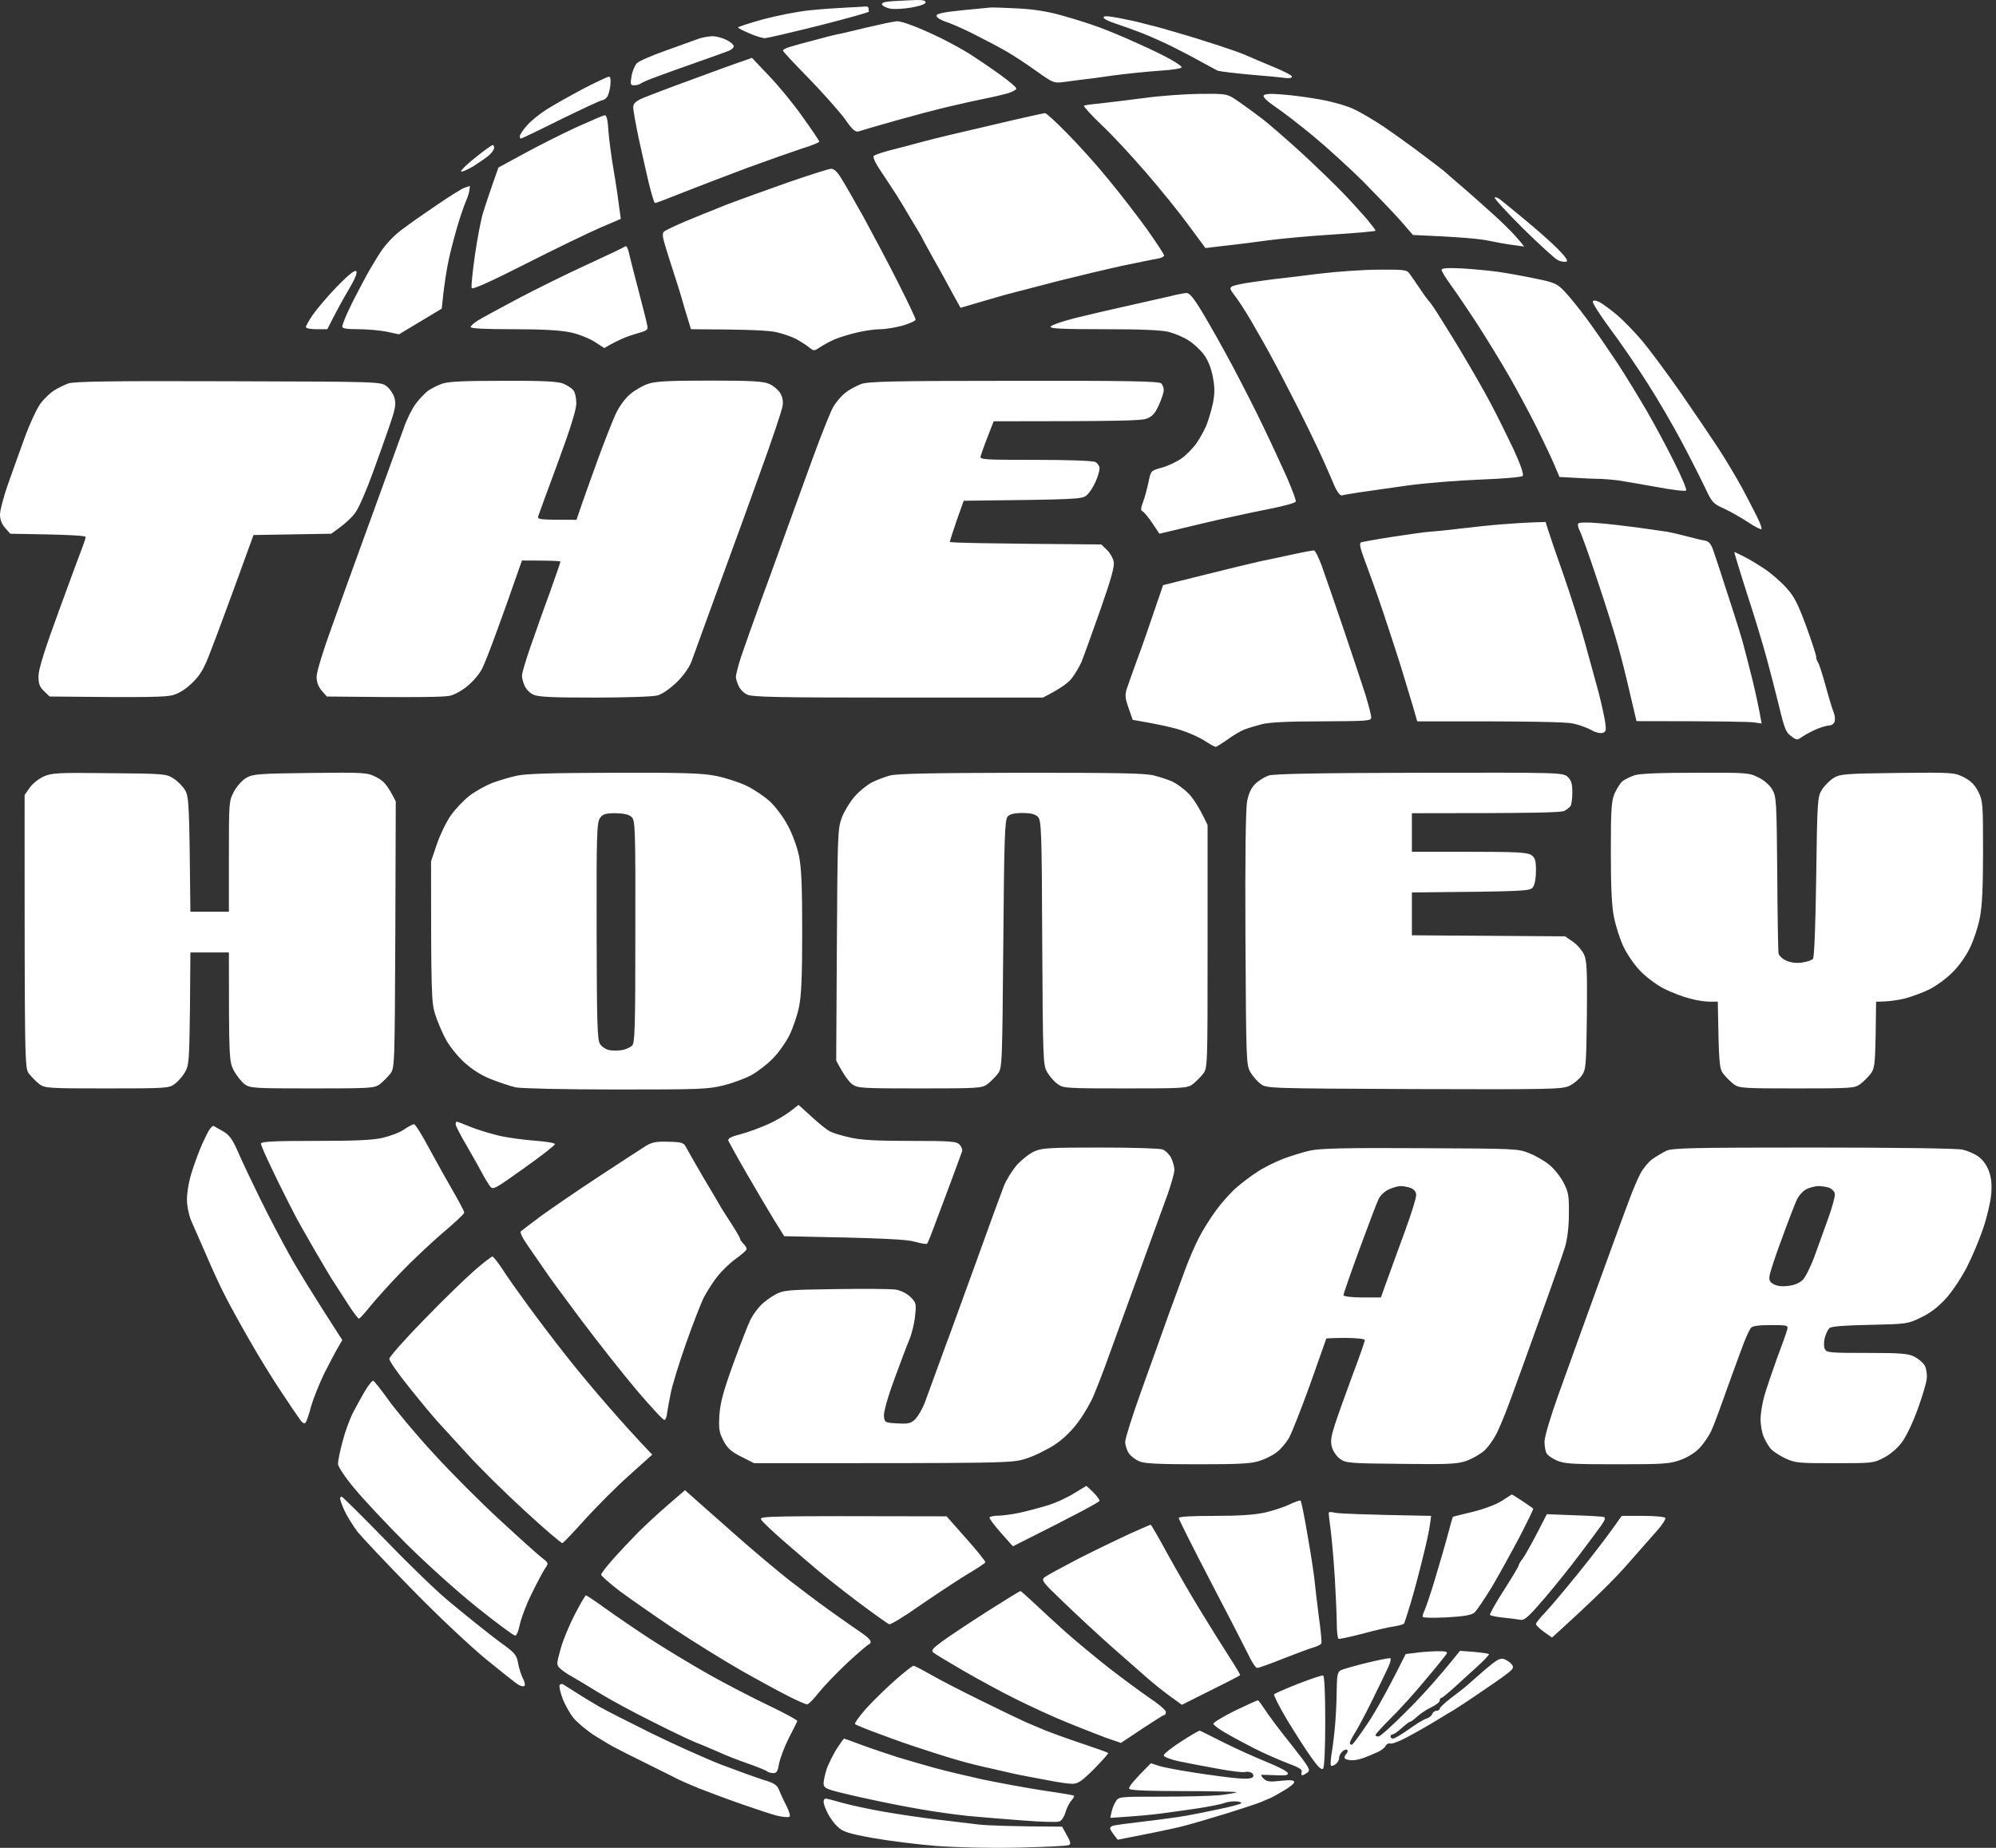 <svg width="108" height="100" viewBox="0 0 108 100" fill="none" xmlns="http://www.w3.org/2000/svg">
<rect x="0" y="0" width="108" height="100" fill="#333333" stroke="none"/>
<path fill-rule="evenodd" clip-rule="evenodd" d="M49.552 0.002C49.911 -0.009 50.085 0.025 50.085 0.13C50.085 0.211 49.784 0.327 49.321 0.408C48.904 0.477 48.383 0.512 48.163 0.466C47.943 0.419 47.746 0.315 47.723 0.246C47.7 0.141 47.885 0.083 48.348 0.06C48.719 0.037 49.263 0.014 49.552 0.002ZM46.844 0.35C46.925 0.338 46.994 0.385 46.994 0.443C46.994 0.512 47.006 0.593 47.017 0.628C47.04 0.663 45.825 0.999 44.332 1.381C42.839 1.752 41.508 2.065 41.38 2.065C41.253 2.065 40.871 1.949 40.535 1.799C40.2 1.659 39.933 1.52 39.933 1.486C39.933 1.451 40.547 1.254 41.288 1.045C42.04 0.848 43.174 0.616 43.811 0.558C44.448 0.489 45.362 0.431 45.837 0.408C46.311 0.385 46.774 0.361 46.844 0.35ZM55.027 0.454C55.884 0.493 56.678 0.616 57.412 0.825C58.014 0.987 58.928 1.277 59.437 1.462C59.947 1.648 60.896 2.042 61.544 2.343C62.204 2.633 62.991 3.016 63.315 3.201C63.627 3.375 63.905 3.56 63.94 3.63C63.963 3.699 63.5 3.78 62.748 3.827C62.076 3.873 60.942 3.989 60.247 4.082C59.553 4.186 58.766 4.29 58.511 4.314C58.257 4.348 57.817 4.406 57.527 4.441C57.03 4.511 56.96 4.476 56.081 3.85C55.571 3.479 54.842 3.004 54.46 2.784C54.078 2.563 53.268 2.135 52.666 1.833C52.064 1.532 51.37 1.231 51.126 1.161C50.895 1.08 50.687 0.953 50.675 0.86C50.663 0.744 50.999 0.663 52.041 0.558C52.793 0.489 53.488 0.419 53.58 0.408C53.661 0.396 54.321 0.419 55.027 0.454ZM60.49 0.964C60.93 1.045 61.521 1.173 61.81 1.254C62.099 1.335 62.412 1.405 62.505 1.428C62.597 1.451 63.141 1.602 63.72 1.775C64.299 1.938 65.259 2.239 65.861 2.436C66.463 2.633 67.169 2.876 67.424 2.992C67.678 3.108 68.338 3.386 68.894 3.618C69.461 3.85 69.912 4.082 69.912 4.151C69.912 4.221 69.739 4.244 69.531 4.221C69.334 4.186 68.454 4.105 67.597 4.035C66.741 3.954 65.954 3.862 65.861 3.815C65.769 3.769 65.398 3.56 65.051 3.375C64.704 3.178 63.998 2.807 63.488 2.552C62.979 2.297 62.227 1.961 61.81 1.799C61.393 1.636 60.757 1.405 60.398 1.289C60.028 1.173 59.727 1.022 59.715 0.953C59.703 0.848 59.912 0.86 60.49 0.964ZM48.522 1.15C48.638 1.138 49.008 1.242 49.332 1.37C49.668 1.486 50.362 1.799 50.872 2.042C51.381 2.297 52.11 2.691 52.492 2.934C52.874 3.178 53.592 3.665 54.09 4.024C54.587 4.383 54.992 4.719 54.992 4.789C54.992 4.858 54.784 4.963 54.553 5.044C54.309 5.113 53.777 5.241 53.36 5.322C52.944 5.403 52.006 5.612 51.277 5.785C50.548 5.959 49.367 6.272 48.672 6.469C47.978 6.666 47.237 6.875 47.052 6.933C46.855 6.991 46.601 7.072 46.473 7.107C46.288 7.165 46.138 7.049 45.721 6.446C45.431 6.052 44.563 5.067 43.788 4.267C43.001 3.468 42.364 2.784 42.364 2.737C42.364 2.679 42.538 2.598 42.735 2.54C42.943 2.471 43.533 2.309 44.042 2.181C44.552 2.042 45.073 1.903 45.2 1.88C45.327 1.857 45.767 1.764 46.184 1.659C46.601 1.555 47.249 1.405 47.631 1.323C48.013 1.231 48.418 1.161 48.522 1.15ZM38.51 1.961C38.718 1.949 39.077 2.042 39.297 2.158C39.528 2.262 39.702 2.424 39.702 2.506C39.702 2.575 39.586 2.691 39.436 2.749C39.297 2.807 38.556 3.073 37.792 3.34C37.028 3.607 36.033 3.966 35.593 4.128C35.141 4.29 34.736 4.464 34.667 4.522C34.609 4.569 34.459 4.615 34.32 4.615C34.111 4.615 34.1 4.569 34.169 4.128C34.215 3.85 34.354 3.537 34.459 3.421C34.574 3.305 35.292 2.992 36.056 2.726C36.82 2.448 37.595 2.169 37.792 2.1C37.977 2.03 38.313 1.972 38.51 1.961ZM40.686 3.131L41.589 4.082C42.086 4.592 42.908 5.588 43.406 6.295C43.915 7.002 44.32 7.605 44.332 7.663C44.332 7.709 43.904 7.883 43.371 8.046C42.85 8.219 41.531 8.683 40.454 9.077C39.366 9.483 37.827 10.074 37.005 10.398C36.195 10.723 35.5 10.989 35.442 10.989C35.396 10.989 35.246 10.479 35.095 9.865C34.945 9.239 34.702 8.127 34.539 7.396C34.389 6.666 34.262 5.948 34.262 5.809C34.262 5.612 34.389 5.484 34.748 5.322C35.026 5.206 36.23 4.742 37.445 4.302C38.66 3.85 39.876 3.41 40.165 3.317L40.686 3.131ZM32.942 4.151C33.035 4.14 33.058 4.314 33.023 4.638C32.989 4.905 32.907 5.194 32.827 5.276C32.757 5.357 32.641 5.426 32.583 5.426C32.526 5.415 31.518 5.89 30.349 6.458C29.192 7.037 28.22 7.501 28.185 7.501C28.15 7.501 28.127 7.443 28.127 7.362C28.139 7.281 28.301 7.026 28.509 6.794C28.717 6.55 29.192 6.168 29.574 5.925C29.956 5.681 30.847 5.183 31.542 4.812C32.236 4.453 32.873 4.151 32.942 4.151ZM64.935 5.079C66.336 5.067 66.394 5.079 66.868 5.391C67.123 5.565 67.725 5.994 68.199 6.353C68.662 6.701 69.693 7.605 70.491 8.335C71.29 9.077 72.285 10.039 72.702 10.479C73.119 10.908 73.674 11.534 73.952 11.847C74.218 12.171 74.438 12.45 74.427 12.485C74.427 12.519 73.373 12.612 72.089 12.693C70.792 12.774 69.195 12.925 68.523 13.018C67.852 13.11 67.123 13.203 66.903 13.226C66.683 13.249 66.209 13.307 65.225 13.423L64.299 12.171C63.801 11.488 62.759 10.201 61.984 9.309C61.22 8.428 60.143 7.257 59.576 6.736C59.02 6.203 58.604 5.739 58.65 5.716C58.708 5.693 59.078 5.635 59.495 5.6C59.912 5.554 60.977 5.426 61.868 5.31C62.759 5.183 64.137 5.09 64.935 5.079ZM69.38 5.113C69.901 5.148 70.838 5.276 71.475 5.391C72.112 5.507 72.922 5.739 73.269 5.913C73.616 6.075 74.323 6.492 74.832 6.829C75.341 7.176 76.302 7.86 76.973 8.37C77.644 8.868 78.212 9.309 78.246 9.355C78.281 9.39 78.663 9.726 79.115 10.108C79.566 10.491 80.376 11.221 80.943 11.731C81.499 12.241 82.066 12.809 82.471 13.342L81.892 13.261C81.568 13.226 80.955 13.11 80.504 13.018C80.052 12.925 78.964 12.821 76.452 12.716L75.769 11.928C75.387 11.499 74.473 10.549 73.744 9.807C73.003 9.077 71.799 7.976 71.07 7.373C70.341 6.771 69.415 6.052 69.01 5.785C68.57 5.484 68.327 5.252 68.373 5.171C68.431 5.079 68.743 5.055 69.38 5.113ZM56.543 6.122C56.601 6.11 57.134 6.597 57.712 7.188C58.303 7.779 59.321 8.903 59.97 9.703C60.629 10.503 61.578 11.731 62.076 12.427C62.574 13.133 62.979 13.759 62.991 13.817C62.991 13.887 62.829 13.968 62.609 14.003C62.389 14.037 61.567 14.211 60.768 14.374C59.97 14.547 58.407 14.918 57.296 15.197C56.185 15.486 54.877 15.822 54.402 15.95C53.928 16.089 53.187 16.297 51.971 16.657L51.543 15.88C51.312 15.451 50.849 14.594 50.501 13.991C50.166 13.389 49.888 12.879 49.888 12.867C49.888 12.844 49.645 12.427 49.344 11.94C49.054 11.441 48.684 10.827 48.522 10.572C48.36 10.317 47.99 9.761 47.7 9.32C47.353 8.822 47.214 8.498 47.283 8.428C47.341 8.382 47.712 8.254 48.094 8.15C48.476 8.057 49.309 7.837 49.946 7.663C50.582 7.489 52.307 7.084 53.766 6.747C55.224 6.4 56.486 6.122 56.543 6.122ZM32.722 6.237C32.823 6.23 32.888 6.508 32.919 7.072C32.954 7.536 33.081 8.509 33.208 9.239C33.336 9.969 33.463 10.862 33.59 11.847L32.502 12.311C31.912 12.566 30.106 13.435 28.509 14.246C26.506 15.266 25.557 15.683 25.523 15.591C25.488 15.509 25.569 14.71 25.696 13.817C25.824 12.925 26.02 11.905 26.125 11.557C26.229 11.21 26.46 10.503 26.97 9.065L28.335 8.324C29.076 7.918 30.338 7.281 31.137 6.91C31.935 6.55 32.653 6.237 32.722 6.237ZM26.657 7.848C26.703 7.848 26.738 7.918 26.738 7.999C26.738 8.08 26.622 8.254 26.483 8.382C26.333 8.521 25.939 8.787 25.615 8.996C25.28 9.193 24.979 9.32 24.944 9.274C24.921 9.228 25.268 8.88 25.731 8.521C26.183 8.15 26.599 7.86 26.657 7.848ZM44.968 9.135C45.119 9.123 45.304 9.297 45.501 9.622C45.675 9.888 46.219 10.839 46.716 11.731C47.203 12.623 48.047 14.211 48.58 15.266C49.112 16.321 49.552 17.236 49.541 17.294C49.541 17.364 49.228 17.503 48.846 17.619C48.464 17.723 47.92 17.816 47.631 17.816C47.341 17.816 46.786 17.897 46.392 17.99C45.987 18.082 45.455 18.245 45.2 18.349C44.945 18.453 44.587 18.65 44.39 18.778C44.042 19.01 44.042 19.01 43.753 18.778C43.591 18.65 43.279 18.453 43.059 18.337C42.839 18.221 42.364 18.059 42.017 17.978C41.623 17.885 40.616 17.827 37.387 17.816L37.028 16.634C36.843 15.973 36.577 15.127 36.449 14.745C36.322 14.362 36.125 13.736 36.01 13.354C35.847 12.832 35.824 12.623 35.928 12.531C35.998 12.473 36.496 12.229 37.04 11.998C37.584 11.766 38.602 11.36 39.297 11.082C39.991 10.816 41.508 10.271 42.654 9.865C43.8 9.471 44.841 9.135 44.968 9.135ZM25.419 10.062C25.43 10.051 25.419 10.166 25.395 10.317C25.372 10.456 25.303 10.676 25.245 10.804C25.187 10.931 25.002 11.43 24.851 11.905C24.701 12.38 24.458 13.273 24.319 13.875C24.18 14.478 24.029 15.37 23.902 16.703L21.587 18.094L20.951 17.955C20.603 17.885 19.909 17.816 19.423 17.816C18.774 17.816 18.52 17.781 18.52 17.677C18.52 17.596 18.636 17.294 18.763 17.005C18.89 16.715 19.099 16.297 19.214 16.077C19.33 15.857 19.585 15.359 19.793 14.976C20.001 14.594 20.372 13.968 20.627 13.585C20.916 13.168 21.367 12.693 21.807 12.38C22.189 12.09 23.034 11.499 23.671 11.07C24.319 10.63 24.967 10.224 25.118 10.166C25.28 10.108 25.419 10.062 25.419 10.062ZM81.152 10.781C81.256 10.862 81.858 11.349 82.483 11.87C83.119 12.392 83.918 13.099 84.265 13.446C84.682 13.864 84.856 14.107 84.763 14.153C84.682 14.188 84.474 14.165 84.3 14.084C84.138 14.003 83.27 13.215 82.39 12.345C81.51 11.465 80.828 10.723 80.874 10.688C80.909 10.653 81.036 10.7 81.152 10.781ZM33.903 13.342C33.938 13.365 34.019 13.585 34.065 13.829C34.123 14.084 34.343 14.93 34.551 15.73C34.76 16.529 34.968 17.341 35.002 17.526C35.084 17.874 35.072 17.874 34.354 18.082C33.949 18.198 33.417 18.407 32.699 18.836L32.178 18.5C31.889 18.314 31.31 18.082 30.882 17.99C30.326 17.874 29.412 17.816 27.78 17.816C26.31 17.816 25.465 17.781 25.465 17.7C25.465 17.642 25.638 17.48 25.847 17.352C26.044 17.225 27.027 16.692 28.011 16.17C28.995 15.649 30.685 14.814 31.773 14.316C32.861 13.817 33.764 13.389 33.787 13.354C33.81 13.331 33.857 13.319 33.903 13.342ZM79.08 14.524C79.67 14.559 80.515 14.64 80.966 14.698C81.418 14.756 82.321 14.918 82.992 15.057C84.126 15.289 84.242 15.336 84.659 15.776C84.914 16.043 85.469 16.726 85.886 17.294C86.314 17.874 87.043 18.94 87.529 19.67C88.004 20.4 88.722 21.583 89.127 22.278C89.532 22.985 90.192 24.202 90.585 25.002C90.99 25.801 91.28 26.497 91.234 26.543C91.187 26.601 90.446 26.508 89.59 26.346C88.733 26.195 87.819 26.033 87.564 25.998C87.31 25.963 86.893 25.929 86.638 25.917C86.384 25.917 85.77 25.894 84.381 25.813L84.126 25.21C83.988 24.874 83.571 23.993 83.212 23.263C82.853 22.533 82.17 21.258 81.696 20.424C81.221 19.601 80.422 18.291 79.925 17.526C79.427 16.761 78.79 15.822 78.513 15.44C78.235 15.057 78.003 14.687 78.003 14.605C78.003 14.513 78.293 14.489 79.08 14.524ZM19.272 14.675C19.353 14.756 19.214 15.081 18.855 15.695C18.555 16.193 18.184 16.877 17.71 17.816H17.131C16.818 17.816 16.552 17.77 16.552 17.7C16.552 17.642 16.714 17.341 16.922 17.039C17.131 16.738 17.71 16.054 18.219 15.521C18.844 14.884 19.18 14.605 19.272 14.675ZM74.6 14.594C75.897 14.582 76.128 14.605 76.244 14.779C76.325 14.884 76.591 15.266 76.823 15.614C77.054 15.961 77.286 16.274 77.332 16.309C77.378 16.344 77.679 16.784 77.992 17.294C78.316 17.804 78.895 18.743 79.265 19.381C79.647 20.018 80.26 21.084 80.619 21.756C80.978 22.429 81.545 23.576 81.892 24.306C82.286 25.164 82.46 25.685 82.39 25.755C82.332 25.825 81.314 25.906 80.122 25.952C78.929 25.998 77.181 26.137 76.221 26.265C75.272 26.404 74.091 26.566 73.616 26.636C73.142 26.705 72.679 26.786 72.609 26.81C72.528 26.844 72.366 26.636 72.239 26.369C72.123 26.091 71.834 25.43 71.591 24.886C71.348 24.341 70.746 23.089 70.248 22.104C69.75 21.119 69.102 19.867 68.801 19.323C68.512 18.778 68.003 17.897 67.69 17.352C67.366 16.808 66.972 16.193 66.799 15.985C66.544 15.649 66.521 15.579 66.671 15.498C66.764 15.44 67.262 15.336 67.771 15.266C68.28 15.197 68.906 15.104 69.16 15.081C69.415 15.057 70.41 14.93 71.359 14.814C72.32 14.698 73.778 14.594 74.6 14.594ZM64.183 15.857C64.356 15.845 64.576 16.101 65.063 16.912C65.421 17.503 66.139 18.778 66.648 19.728C67.158 20.69 67.922 22.174 68.327 23.031C68.743 23.889 69.322 25.141 69.623 25.813C69.912 26.485 70.144 27.088 70.109 27.146C70.086 27.215 69.496 27.378 68.801 27.517C68.107 27.656 67.042 27.876 66.44 28.015C65.838 28.142 64.75 28.397 62.736 28.884L62.354 28.316C62.157 28.015 61.914 27.725 61.833 27.679C61.706 27.621 61.717 27.528 61.856 27.146C61.949 26.891 62.076 26.416 62.146 26.079C62.273 25.465 62.273 25.465 62.886 25.303C63.211 25.21 63.697 24.978 63.951 24.793C64.206 24.608 64.553 24.248 64.727 24.005C64.9 23.762 65.144 23.321 65.271 23.031C65.387 22.741 65.549 22.197 65.63 21.814C65.734 21.27 65.734 20.968 65.618 20.366C65.518 19.863 65.348 19.458 65.109 19.149C64.912 18.894 64.542 18.558 64.287 18.407C64.044 18.245 63.581 18.059 63.257 17.966C62.852 17.862 61.764 17.816 59.738 17.816C57.423 17.816 56.798 17.781 56.844 17.677C56.879 17.596 57.481 17.387 58.175 17.213C58.87 17.039 60.166 16.738 61.058 16.541C61.949 16.344 62.968 16.112 63.315 16.031C63.662 15.938 64.056 15.869 64.183 15.857ZM86.557 16.355C86.731 16.448 87.171 16.773 87.529 17.074C87.888 17.387 88.49 18.013 88.861 18.453C89.243 18.905 90.145 20.122 90.886 21.177C91.615 22.232 92.553 23.611 92.97 24.248C93.386 24.886 93.954 25.848 94.254 26.392C94.544 26.937 94.914 27.644 95.065 27.957C95.227 28.282 95.343 28.583 95.308 28.629C95.285 28.676 94.961 28.513 94.602 28.27C94.231 28.026 93.641 27.69 93.294 27.528C92.692 27.262 92.634 27.192 92.252 26.381C92.032 25.917 91.465 24.793 90.99 23.901C90.516 23.008 89.682 21.571 89.127 20.713C88.583 19.856 87.68 18.534 87.124 17.793C86.569 17.039 86.141 16.379 86.187 16.309C86.222 16.24 86.36 16.251 86.557 16.355ZM12.35 20.632C20.511 20.655 20.592 20.655 20.916 20.899C21.09 21.038 21.286 21.316 21.344 21.536C21.437 21.861 21.39 22.127 21.101 22.973C20.904 23.553 20.476 24.747 20.152 25.639C19.828 26.531 19.423 27.47 19.238 27.725C19.064 27.98 18.694 28.351 17.918 28.884L13.716 28.954L12.802 31.469C12.293 32.859 11.679 34.529 11.413 35.201C11.043 36.186 10.846 36.522 10.417 36.939C10.082 37.275 9.7 37.519 9.376 37.611C8.994 37.727 8.056 37.751 2.685 37.693L2.384 37.403C2.141 37.171 2.083 37.009 2.083 36.592C2.083 36.221 2.419 35.143 3.229 32.941C3.854 31.225 4.433 29.672 4.503 29.498C4.572 29.325 4.63 29.128 4.63 29.058C4.63 28.988 3.854 28.931 0.556 28.884L0.278 28.571C0.093 28.363 0 28.108 0 27.841C0 27.621 0.185 26.925 0.394 26.311C0.613 25.685 1.03 24.526 1.32 23.727C1.609 22.927 2.014 22.069 2.199 21.826C2.396 21.571 2.72 21.258 2.928 21.131C3.125 21.003 3.484 20.829 3.704 20.748C4.016 20.644 6.007 20.609 12.35 20.632ZM27.236 20.609C29.377 20.597 30.187 20.644 30.477 20.76C30.674 20.841 30.928 21.003 31.021 21.119C31.125 21.246 31.183 21.536 31.183 21.861C31.171 22.208 30.824 23.309 30.176 25.059C29.632 26.531 29.157 27.818 29.122 27.934C29.065 28.119 29.157 28.131 31.194 28.131L31.438 27.412C31.576 27.007 31.982 25.871 32.34 24.886C32.699 23.901 33.139 22.788 33.313 22.405C33.498 22.011 33.81 21.571 34.088 21.339C34.343 21.119 34.783 20.864 35.072 20.771C35.477 20.632 36.218 20.597 38.406 20.597C40.639 20.597 41.288 20.632 41.612 20.771C41.832 20.864 42.109 21.096 42.214 21.27C42.341 21.478 42.387 21.722 42.341 21.988C42.306 22.208 41.774 23.808 41.149 25.523C40.535 27.25 39.76 29.359 39.447 30.217C39.135 31.075 38.591 32.57 38.243 33.52C37.896 34.482 37.526 35.49 37.422 35.78C37.306 36.105 37.005 36.533 36.623 36.916C36.23 37.287 35.836 37.565 35.57 37.635C35.327 37.704 33.787 37.751 32.155 37.751C29.84 37.751 29.099 37.716 28.856 37.588C28.671 37.507 28.463 37.298 28.393 37.125C28.312 36.962 28.243 36.707 28.243 36.568C28.243 36.418 28.451 35.734 28.694 35.027C28.937 34.331 29.4 33.01 29.736 32.106C30.06 31.191 30.326 30.426 30.326 30.391C30.326 30.356 29.863 30.333 28.243 30.333L27.78 31.643C27.537 32.361 27.097 33.566 26.819 34.331C26.541 35.096 26.217 35.931 26.09 36.174C25.974 36.429 25.638 36.835 25.349 37.078C25.06 37.333 24.62 37.588 24.365 37.646C24.087 37.727 22.664 37.751 17.686 37.693L17.409 37.38C17.224 37.159 17.131 36.916 17.131 36.626C17.131 36.371 17.478 35.224 17.953 33.926C18.392 32.686 19.018 30.959 19.33 30.101C19.643 29.244 20.268 27.517 20.719 26.276C21.171 25.036 21.68 23.622 21.853 23.147C22.015 22.672 22.316 22.081 22.513 21.826C22.698 21.583 22.988 21.281 23.15 21.154C23.312 21.038 23.648 20.864 23.902 20.771C24.261 20.644 25.048 20.609 27.236 20.609ZM54.865 20.609C61.023 20.597 62.713 20.632 62.829 20.748C62.91 20.818 62.968 20.991 62.968 21.119C62.968 21.246 62.84 21.617 62.701 21.93C62.493 22.382 62.343 22.544 62.03 22.66C61.741 22.765 60.606 22.799 53.766 22.799L53.441 23.634C53.256 24.098 53.094 24.573 53.059 24.689C53.013 24.874 53.21 24.886 56.023 24.886C57.794 24.886 59.125 24.932 59.264 25.002C59.391 25.071 59.495 25.222 59.495 25.349C59.495 25.477 59.403 25.801 59.275 26.079C59.159 26.346 58.951 26.671 58.801 26.798C58.557 27.018 58.361 27.03 52.145 27.099L51.763 28.166C51.566 28.757 51.393 29.278 51.393 29.325C51.393 29.371 53.233 29.417 59.588 29.464L59.889 29.753C60.062 29.916 60.224 30.205 60.259 30.391C60.317 30.646 60.12 31.341 59.518 33.057C59.067 34.331 58.615 35.583 58.511 35.838C58.395 36.093 58.164 36.487 57.99 36.707C57.828 36.928 57.4 37.264 56.428 37.751H48.592C42.156 37.751 40.686 37.727 40.431 37.588C40.246 37.507 40.038 37.298 39.968 37.125C39.887 36.962 39.818 36.731 39.818 36.626C39.818 36.51 39.945 36.024 40.096 35.548C40.258 35.073 40.755 33.659 41.207 32.419C41.67 31.179 42.283 29.452 42.596 28.594C42.908 27.737 43.533 26.01 43.985 24.77C44.436 23.53 44.934 22.29 45.084 22.023C45.246 21.745 45.547 21.397 45.756 21.246C45.952 21.084 46.334 20.887 46.589 20.783C46.983 20.644 48.267 20.609 54.865 20.609ZM83.629 28.247L83.768 28.687C83.837 28.919 84.207 30.008 84.59 31.086C84.971 32.176 85.492 33.81 85.747 34.737C86.002 35.664 86.349 36.916 86.511 37.519C86.661 38.121 86.823 38.84 86.858 39.118C86.916 39.535 86.893 39.617 86.696 39.663C86.569 39.698 86.291 39.628 86.094 39.501C85.886 39.385 85.434 39.222 85.11 39.153C84.728 39.072 83.015 39.025 76.684 39.037L76.441 38.191C76.302 37.727 76.001 36.742 75.781 36.012C75.549 35.282 75.11 33.926 74.797 32.999C74.485 32.071 74.056 30.889 73.859 30.368C73.593 29.661 73.535 29.394 73.651 29.348C73.721 29.325 74.473 29.186 75.295 29.058C76.128 28.931 77.089 28.791 77.436 28.768C77.783 28.745 78.547 28.664 79.115 28.594C79.693 28.525 80.654 28.421 81.256 28.374C81.858 28.328 82.645 28.27 83.629 28.247ZM86.407 28.305C86.916 28.34 87.912 28.455 88.606 28.548C89.312 28.652 90.041 28.757 90.226 28.78C90.423 28.815 90.886 28.919 91.268 29.023C91.65 29.128 92.09 29.232 92.252 29.255C92.472 29.301 92.588 29.429 92.727 29.858C92.831 30.148 93.201 31.283 93.548 32.361C93.907 33.451 94.278 34.644 94.37 35.027C94.474 35.409 94.683 36.244 94.845 36.881C94.995 37.519 95.169 38.295 95.319 39.153L94.914 39.095C94.694 39.06 93.166 39.025 88.548 39.025L88.201 37.553C88.016 36.742 87.726 35.572 87.553 34.969C87.391 34.366 86.893 32.778 86.442 31.434C86.002 30.101 85.562 28.873 85.469 28.71C85.388 28.548 85.353 28.374 85.4 28.328C85.446 28.27 85.897 28.258 86.407 28.305ZM71.105 29.788C71.163 29.8 71.336 30.148 71.498 30.565C71.649 30.982 72.181 32.523 72.679 33.984C73.177 35.456 73.721 37.09 73.894 37.635C74.056 38.179 74.195 38.712 74.195 38.828C74.195 39.014 73.987 39.025 71.568 39.037C69.75 39.037 68.732 39.083 68.292 39.188C67.945 39.28 67.505 39.408 67.308 39.489C67.123 39.559 66.718 39.802 66.417 40.022C66.104 40.242 65.826 40.416 65.78 40.416C65.722 40.416 65.456 40.266 65.167 40.08C64.877 39.895 64.31 39.64 63.894 39.512C63.477 39.373 62.724 39.199 61.289 38.956L61.069 38.33C60.884 37.808 60.861 37.623 60.965 37.287C61.035 37.067 61.289 36.36 61.521 35.722C61.764 35.085 62.169 33.914 62.933 31.666L65.121 31.121C66.324 30.82 67.702 30.484 68.176 30.379C68.651 30.287 69.484 30.101 70.028 29.985C70.572 29.869 71.058 29.777 71.105 29.788ZM93.838 29.869C93.861 29.869 94.093 29.985 94.37 30.124C94.636 30.252 95.146 30.565 95.493 30.797C95.84 31.028 96.361 31.48 96.65 31.805C97.079 32.269 97.276 32.663 97.727 33.88C98.028 34.702 98.271 35.456 98.271 35.548C98.271 35.641 98.317 35.78 98.364 35.838C98.421 35.908 98.607 36.476 98.78 37.113C98.954 37.751 99.151 38.4 99.22 38.562C99.29 38.724 99.301 38.944 99.266 39.06C99.232 39.164 99.104 39.257 99 39.257C98.885 39.257 98.584 39.338 98.329 39.443C98.074 39.547 97.727 39.732 97.553 39.848C97.229 40.069 97.229 40.069 96.917 39.837C96.639 39.651 96.546 39.408 96.269 38.249C96.083 37.495 95.782 36.313 95.586 35.606C95.4 34.911 94.926 33.335 94.521 32.106C94.127 30.878 93.826 29.869 93.838 29.869ZM5.903 41.842C8.832 41.865 8.994 41.877 9.376 42.12C9.596 42.259 9.885 42.549 10.012 42.757C10.221 43.117 10.244 43.372 10.302 49.34H12.385V46.362C12.385 43.441 12.385 43.36 12.651 42.85C12.802 42.56 13.103 42.224 13.323 42.097C13.681 41.888 13.959 41.865 16.784 41.83C19.782 41.795 19.863 41.807 20.372 42.062C20.754 42.259 20.962 42.468 21.414 43.372L21.39 50.581C21.356 57.72 21.356 57.789 21.113 58.114C20.974 58.288 20.719 58.543 20.557 58.67C20.256 58.891 20.059 58.902 16.899 58.902C13.716 58.902 13.543 58.891 13.23 58.67C13.056 58.531 12.79 58.195 12.64 57.917C12.397 57.419 12.385 57.279 12.385 51.542H10.302L10.278 54.591C10.244 57.395 10.221 57.662 10.012 58.021C9.885 58.242 9.63 58.531 9.457 58.659C9.144 58.891 9.005 58.902 5.787 58.902C2.628 58.902 2.431 58.891 2.13 58.67C1.968 58.543 1.713 58.288 1.574 58.114C1.331 57.789 1.331 57.743 1.331 43.024L1.597 42.641C1.748 42.421 2.095 42.143 2.35 42.027C2.79 41.83 3.102 41.807 5.903 41.842ZM33.255 41.819C36.982 41.807 38.024 41.842 38.753 41.992C39.239 42.085 39.968 42.328 40.373 42.514C40.767 42.699 41.334 43.082 41.647 43.36C41.947 43.638 42.387 44.218 42.619 44.658C42.862 45.099 43.128 45.829 43.221 46.269C43.36 46.895 43.406 47.868 43.406 50.383C43.406 52.852 43.36 53.895 43.232 54.498C43.14 54.95 42.908 55.622 42.723 56.005C42.538 56.387 42.133 56.967 41.82 57.279C41.508 57.604 40.987 57.998 40.674 58.172C40.362 58.346 39.69 58.601 39.181 58.728C38.313 58.948 37.931 58.96 33.336 58.96C30.454 58.96 28.197 58.902 27.895 58.844C27.606 58.775 27.016 58.578 26.576 58.404C26.055 58.207 25.557 57.882 25.129 57.5C24.77 57.175 24.319 56.619 24.11 56.225C23.914 55.854 23.648 55.228 23.532 54.846C23.347 54.231 23.323 53.721 23.323 46.617L23.636 45.69C23.81 45.18 24.145 44.484 24.388 44.136C24.631 43.789 25.094 43.302 25.407 43.059C25.731 42.815 26.275 42.514 26.622 42.375C26.97 42.247 27.571 42.062 27.953 41.981C28.463 41.865 29.886 41.83 33.255 41.819ZM32.282 50.383C32.294 55.402 32.317 56.271 32.468 56.503C32.56 56.642 32.78 56.793 32.965 56.828C33.139 56.862 33.452 56.862 33.66 56.828C33.857 56.793 34.111 56.677 34.204 56.584C34.354 56.433 34.377 55.587 34.377 50.418C34.389 44.809 34.366 44.403 34.181 44.218C34.03 44.079 33.776 44.021 33.313 44.009C32.769 44.009 32.618 44.055 32.468 44.264C32.294 44.496 32.271 45.122 32.282 50.383ZM55.27 41.819C60.467 41.819 61.995 41.842 62.447 41.969C62.771 42.05 63.211 42.201 63.431 42.294C63.65 42.398 64.044 42.676 64.287 42.92C64.542 43.175 64.877 43.661 65.34 44.647V51.218C65.34 57.731 65.34 57.789 65.097 58.114C64.958 58.288 64.704 58.543 64.542 58.67C64.241 58.891 64.044 58.902 60.884 58.902C57.666 58.902 57.527 58.891 57.215 58.659C57.041 58.531 56.786 58.242 56.659 58.021C56.439 57.639 56.428 57.395 56.393 51.021C56.37 44.959 56.347 44.403 56.161 44.206C56.023 44.067 55.791 43.997 55.328 43.997C54.877 43.997 54.645 44.055 54.518 44.194C54.367 44.368 54.333 45.365 54.286 51.09C54.228 57.685 54.228 57.789 53.985 58.114C53.846 58.288 53.592 58.543 53.43 58.67C53.129 58.891 52.932 58.902 49.772 58.902C46.589 58.902 46.415 58.891 46.103 58.67C45.929 58.531 45.663 58.195 45.246 57.395L45.281 51.137C45.316 45.214 45.327 44.843 45.547 44.252C45.675 43.916 45.987 43.395 46.253 43.093C46.508 42.804 46.925 42.468 47.179 42.34C47.422 42.213 47.862 42.05 48.152 41.969C48.534 41.865 50.386 41.83 55.27 41.819ZM76.799 41.819C84.427 41.807 84.555 41.807 84.821 42.039C85.018 42.224 85.076 42.398 85.076 42.885C85.076 43.221 85.029 43.545 84.983 43.615C84.937 43.684 84.786 43.8 84.647 43.882C84.462 43.974 83.166 44.009 76.394 44.009V46.095H79.496C82.055 46.095 82.633 46.13 82.853 46.269C83.062 46.42 83.108 46.547 83.108 47.115C83.108 47.509 83.05 47.868 82.946 48.008C82.784 48.228 82.633 48.239 76.394 48.297V50.615L84.682 50.673L85.11 50.963C85.342 51.125 85.608 51.438 85.712 51.658C85.863 52.006 85.886 52.516 85.863 54.962C85.828 57.685 85.816 57.882 85.585 58.207C85.446 58.404 85.157 58.647 84.914 58.763C84.532 58.948 83.918 58.96 76.522 58.937C68.616 58.902 68.535 58.902 68.211 58.659C68.037 58.531 67.783 58.242 67.655 58.021C67.435 57.639 67.424 57.395 67.389 50.789C67.366 46.443 67.401 43.731 67.482 43.348C67.563 42.943 67.702 42.63 67.922 42.421C68.095 42.247 68.431 42.039 68.651 41.969C68.929 41.877 71.302 41.83 76.799 41.819ZM91.731 41.819C94.509 41.807 94.648 41.819 95.146 42.074C95.458 42.224 95.759 42.491 95.898 42.734C96.118 43.117 96.13 43.372 96.164 47.254C96.176 49.514 96.211 51.473 96.234 51.6C96.269 51.728 96.454 51.913 96.674 51.995C96.917 52.099 97.229 52.134 97.519 52.087C97.773 52.052 98.04 51.96 98.097 51.89C98.167 51.809 98.236 50.082 98.271 47.451C98.329 43.279 98.341 43.128 98.584 42.734C98.722 42.514 99.012 42.224 99.22 42.097C99.567 41.888 99.845 41.865 102.669 41.83C105.667 41.795 105.748 41.807 106.258 42.062C106.64 42.259 106.848 42.468 107.045 42.85C107.288 43.348 107.299 43.499 107.299 46.072C107.299 47.973 107.253 49.028 107.126 49.665C107.033 50.152 106.79 50.893 106.582 51.311C106.373 51.739 105.968 52.319 105.621 52.644C105.297 52.968 104.753 53.362 104.406 53.536C104.058 53.71 103.457 53.93 103.075 54.034C102.693 54.127 102.183 54.208 101.512 54.208L101.489 55.993C101.454 57.581 101.431 57.824 101.223 58.102C101.095 58.276 100.841 58.52 100.667 58.659C100.354 58.891 100.216 58.902 97.229 58.902C94.301 58.902 94.104 58.891 93.803 58.67C93.641 58.543 93.386 58.288 93.248 58.114C93.028 57.813 93.004 57.616 92.947 54.208H92.518C92.275 54.208 91.778 54.139 91.419 54.034C91.048 53.942 90.423 53.698 90.03 53.501C89.625 53.293 89.057 52.864 88.745 52.539C88.432 52.215 88.039 51.635 87.854 51.253C87.668 50.87 87.437 50.152 87.333 49.665C87.205 49.004 87.159 48.042 87.159 46.072C87.159 43.708 87.194 43.314 87.379 42.908C87.495 42.653 87.68 42.363 87.796 42.271C87.923 42.178 88.201 42.039 88.432 41.958C88.699 41.865 89.787 41.819 91.731 41.819ZM43.209 59.794L43.915 60.432C44.297 60.791 44.749 61.151 44.911 61.232C45.073 61.313 45.547 61.463 45.987 61.556C46.566 61.695 47.376 61.742 49.251 61.742C51.474 61.742 51.763 61.765 51.925 61.95C52.029 62.054 52.087 62.228 52.052 62.321C52.018 62.414 51.775 63.074 51.52 63.77C51.254 64.477 50.86 65.543 50.629 66.146C50.409 66.749 50.2 67.27 50.166 67.305C50.131 67.34 49.842 67.293 49.506 67.201C49.078 67.073 47.978 67.003 42.434 66.899L41.855 65.972C41.542 65.462 40.883 64.338 40.385 63.48C39.887 62.622 39.459 61.834 39.413 61.742C39.366 61.614 39.517 61.521 40.107 61.371C40.524 61.255 41.184 61.011 41.589 60.826C41.982 60.652 42.503 60.339 42.758 60.142L43.209 59.794ZM24.712 60.699C24.747 60.699 25.071 60.826 25.442 60.977C25.8 61.127 26.495 61.336 26.97 61.452C27.444 61.568 28.335 61.684 28.937 61.73C29.562 61.776 30.037 61.858 30.025 61.916C30.025 61.985 29.261 62.576 28.347 63.225C26.738 64.373 26.68 64.407 26.506 64.187C26.414 64.06 26.229 63.758 26.101 63.515C25.974 63.272 25.604 62.611 25.268 62.031C24.932 61.463 24.655 60.93 24.655 60.849C24.655 60.768 24.678 60.699 24.712 60.699ZM22.398 60.838C22.467 60.826 22.826 61.406 23.208 62.124C23.59 62.831 24.18 63.886 24.516 64.465C24.851 65.045 25.129 65.566 25.118 65.624C25.118 65.694 24.585 66.192 23.948 66.725C23.312 67.27 22.282 68.243 21.668 68.881C21.055 69.518 20.314 70.341 20.025 70.701C19.735 71.06 19.469 71.361 19.423 71.361C19.376 71.361 19.087 70.99 18.798 70.527C18.497 70.063 18.173 69.553 18.068 69.391C17.953 69.24 17.478 68.429 16.992 67.594C16.517 66.772 16.043 65.937 15.95 65.74C15.858 65.555 15.638 65.138 15.476 64.813C15.314 64.5 14.943 63.747 14.654 63.132C14.364 62.53 14.121 61.973 14.121 61.892C14.121 61.776 14.781 61.742 17.015 61.742C19.145 61.742 20.117 61.707 20.696 61.579C21.124 61.475 21.657 61.278 21.877 61.116C22.096 60.965 22.34 60.838 22.398 60.838ZM11.529 60.93C11.563 60.93 11.783 61.058 12.026 61.197C12.397 61.406 12.559 61.614 12.871 62.321C13.08 62.808 13.624 63.955 14.075 64.871C14.527 65.798 15.244 67.154 15.649 67.884C16.054 68.626 16.876 69.97 18.52 72.52L18.3 72.903C18.173 73.111 17.837 73.749 17.548 74.317C17.27 74.896 16.946 75.707 16.83 76.113C16.726 76.53 16.587 76.924 16.541 76.982C16.471 77.064 16.378 77.017 16.263 76.866C16.17 76.739 15.707 76.067 15.244 75.36C14.77 74.664 13.971 73.355 13.462 72.462C12.952 71.57 12.35 70.48 12.13 70.028C11.899 69.588 11.471 68.649 11.17 67.942C10.869 67.247 10.51 66.436 10.383 66.146C10.244 65.856 10.128 65.346 10.117 64.987C10.105 64.604 10.197 64.025 10.36 63.48C10.51 63.005 10.765 62.298 10.938 61.916C11.112 61.533 11.297 61.162 11.367 61.081C11.436 61 11.505 60.93 11.529 60.93ZM36.172 61.788C36.855 61.8 36.993 61.846 37.098 62.043C37.167 62.17 37.595 62.935 38.058 63.724C38.533 64.512 38.973 65.265 39.042 65.392C39.123 65.52 39.378 65.926 39.621 66.296C39.852 66.656 40.049 67.003 40.049 67.05C40.049 67.096 40.13 67.212 40.223 67.305C40.327 67.409 40.408 67.537 40.396 67.594C40.396 67.664 40.13 67.896 39.818 68.116C39.494 68.348 39.042 68.788 38.799 69.101C38.544 69.426 38.22 69.947 38.058 70.26C37.908 70.585 37.48 71.674 37.121 72.694C36.762 73.714 36.392 74.919 36.299 75.36C36.206 75.812 36.114 76.322 36.091 76.496C36.079 76.681 36.01 76.832 35.952 76.843C35.882 76.855 35.222 76.136 34.459 75.244C33.706 74.351 32.352 72.636 31.438 71.419C30.535 70.214 29.632 68.985 29.447 68.696C29.25 68.417 28.868 67.85 28.59 67.455C28.266 66.992 28.116 66.691 28.185 66.632C28.254 66.575 28.741 66.204 29.285 65.798C29.829 65.404 31.229 64.442 32.41 63.666C33.59 62.889 34.736 62.147 34.956 62.008C35.28 61.811 35.523 61.765 36.172 61.788ZM59.53 62.101C61.324 62.101 62.748 62.147 62.91 62.205C63.072 62.275 63.28 62.483 63.373 62.669C63.465 62.866 63.546 63.156 63.546 63.306C63.546 63.468 63.373 64.083 63.164 64.674C62.944 65.265 62.215 67.282 61.532 69.159C60.849 71.048 60.108 73.076 59.889 73.679C59.669 74.293 59.356 75.093 59.194 75.476C59.044 75.858 58.662 76.519 58.361 76.924C58.002 77.423 57.55 77.863 57.064 78.188C56.648 78.454 55.953 78.802 55.502 78.941C54.715 79.184 54.564 79.184 40.802 79.184L40.119 78.837C39.563 78.559 39.366 78.385 39.146 77.968C38.915 77.516 38.88 77.342 38.926 76.577C38.973 75.904 39.135 75.302 39.679 73.795C40.061 72.752 40.477 71.674 40.605 71.419C40.732 71.164 40.987 70.817 41.172 70.631C41.346 70.446 41.704 70.191 41.959 70.052C42.387 69.82 42.63 69.797 45.2 69.762C46.728 69.739 48.186 69.75 48.441 69.785C48.73 69.831 49.043 69.982 49.251 70.179C49.564 70.48 49.587 70.538 49.517 71.187C49.483 71.57 49.344 72.149 49.217 72.462C49.078 72.787 48.707 73.772 48.383 74.664C48.024 75.638 47.804 76.438 47.828 76.635C47.862 76.982 47.885 76.994 48.557 77.029C49.159 77.064 49.286 77.029 49.529 76.797C49.668 76.646 49.9 76.264 50.027 75.939C50.142 75.626 50.478 74.711 50.768 73.911C51.057 73.123 51.358 72.288 51.45 72.057C51.532 71.836 52.157 70.121 52.84 68.232C53.511 66.354 54.182 64.535 54.321 64.175C54.46 63.828 54.784 63.318 55.039 63.028C55.293 62.75 55.71 62.425 55.965 62.309C56.381 62.124 56.775 62.101 59.53 62.101ZM76.857 62.136C82.008 62.159 82.147 62.159 82.761 62.414C83.108 62.553 83.606 62.843 83.849 63.051C84.103 63.26 84.439 63.689 84.601 64.002C84.867 64.512 84.902 64.72 84.89 65.682C84.89 66.389 84.809 67.038 84.682 67.479C84.566 67.861 83.953 69.611 83.316 71.361C82.691 73.123 81.985 75.047 81.765 75.65C81.545 76.264 81.221 77.064 81.047 77.434C80.885 77.805 80.55 78.28 80.33 78.489C80.11 78.686 79.67 78.941 79.346 79.057C78.848 79.231 78.362 79.254 75.793 79.219C72.98 79.196 72.806 79.173 72.494 78.941C72.32 78.814 72.123 78.524 72.065 78.304C71.984 78.002 72.019 77.736 72.228 77.098C72.366 76.658 72.795 75.476 73.165 74.467C73.547 73.459 73.848 72.59 73.848 72.52C73.848 72.462 73.431 72.404 72.806 72.404C72.239 72.404 71.764 72.427 71.764 72.439C71.764 72.451 71.371 73.563 70.896 74.896C70.41 76.241 69.889 77.562 69.739 77.828C69.577 78.095 69.287 78.443 69.079 78.593C68.871 78.756 68.454 78.964 68.153 79.057C67.702 79.208 67.065 79.242 64.82 79.242C62.794 79.242 61.937 79.208 61.671 79.092C61.463 79.011 61.197 78.814 61.092 78.663C60.977 78.501 60.884 78.222 60.884 78.025C60.884 77.84 61.278 76.588 61.764 75.244C62.238 73.911 62.921 72.033 63.257 71.072C63.604 70.121 64.021 68.985 64.183 68.556C64.345 68.128 64.646 67.421 64.866 66.992C65.086 66.563 65.514 65.879 65.826 65.462C66.127 65.056 66.614 64.512 66.903 64.268C67.192 64.013 67.713 63.619 68.061 63.399C68.408 63.167 69.033 62.866 69.45 62.704C69.866 62.553 70.514 62.344 70.896 62.263C71.44 62.147 72.795 62.112 76.857 62.136ZM74.612 64.848C74.519 65.022 74.056 66.25 73.57 67.571C73.084 68.893 72.691 70.028 72.691 70.086C72.691 70.156 73.107 70.214 73.709 70.214H74.716C75.283 68.638 75.723 67.444 76.047 66.551C76.371 65.659 76.638 64.813 76.626 64.674C76.626 64.5 76.522 64.373 76.337 64.291C76.174 64.233 75.931 64.187 75.793 64.187C75.642 64.187 75.364 64.268 75.156 64.361C74.948 64.454 74.704 64.674 74.612 64.848ZM98.155 62.101C102.635 62.101 105.934 62.147 106.2 62.217C106.454 62.275 106.836 62.437 107.045 62.588C107.276 62.75 107.496 63.051 107.612 63.364C107.751 63.758 107.786 64.094 107.739 64.639C107.705 65.056 107.508 65.891 107.299 66.493C107.091 67.108 106.698 68.046 106.42 68.58C106.142 69.124 105.644 69.878 105.309 70.249C104.892 70.712 104.464 71.048 103.954 71.292C103.213 71.651 103.179 71.651 101.176 71.697C99.845 71.721 99.093 71.778 98.989 71.871C98.908 71.941 98.792 72.184 98.734 72.404C98.676 72.659 98.676 72.891 98.746 73.019C98.838 73.204 99.07 73.216 101.026 73.216C102.855 73.216 103.26 73.25 103.595 73.424C103.815 73.54 104.07 73.76 104.151 73.911C104.232 74.073 104.278 74.386 104.255 74.606C104.232 74.838 104.012 75.58 103.758 76.275C103.503 76.982 103.132 77.759 102.901 78.06C102.669 78.373 102.264 78.721 101.917 78.895C101.373 79.184 101.269 79.184 99.255 79.184C97.31 79.184 97.137 79.173 96.593 78.918C96.28 78.767 95.921 78.535 95.805 78.396C95.69 78.257 95.528 77.979 95.435 77.77C95.343 77.562 95.261 77.133 95.261 76.808C95.261 76.496 95.354 75.939 95.458 75.568C95.562 75.198 95.863 74.305 96.13 73.563C96.407 72.833 96.662 72.115 96.697 71.975C96.766 71.721 96.743 71.709 95.817 71.709C95.169 71.709 94.822 71.755 94.741 71.86C94.671 71.941 94.509 72.288 94.37 72.636C94.231 72.995 93.826 74.108 93.456 75.128C93.097 76.148 92.715 77.191 92.588 77.446C92.472 77.701 92.194 78.107 91.974 78.35C91.72 78.617 91.314 78.871 90.921 79.011C90.354 79.219 89.995 79.242 87.506 79.242C85.122 79.242 84.659 79.219 84.254 79.045C83.988 78.93 83.733 78.756 83.675 78.64C83.617 78.524 83.571 78.246 83.571 78.002C83.571 77.759 83.906 76.635 84.323 75.476C84.74 74.328 85.411 72.451 85.828 71.303C86.245 70.156 86.87 68.441 87.217 67.479C87.564 66.528 87.993 65.358 88.178 64.871C88.351 64.396 88.618 63.781 88.756 63.515C88.895 63.248 89.185 62.889 89.393 62.738C89.601 62.588 89.949 62.379 90.169 62.275C90.516 62.124 91.627 62.101 98.155 62.101ZM97.206 64.964C97.102 65.195 96.743 66.123 96.419 67.015C96.083 67.907 95.794 68.8 95.759 68.985C95.701 69.275 95.748 69.368 95.968 69.495C96.153 69.6 96.419 69.634 96.766 69.588C97.09 69.553 97.391 69.426 97.553 69.252C97.692 69.113 97.959 68.568 98.155 68.058C98.341 67.548 98.676 66.609 98.908 65.972C99.139 65.335 99.313 64.709 99.278 64.581C99.243 64.454 99.093 64.315 98.942 64.268C98.803 64.222 98.549 64.187 98.387 64.187C98.225 64.187 97.947 64.257 97.75 64.349C97.553 64.454 97.322 64.697 97.206 64.964ZM26.645 68C26.692 68 26.935 68.302 27.178 68.672C27.409 69.043 28.046 69.936 28.578 70.666C29.122 71.408 30.025 72.601 30.604 73.332C31.183 74.073 32.225 75.325 32.919 76.113C33.614 76.913 34.435 77.828 35.292 78.721L34.053 79.834C33.37 80.436 32.306 81.514 31.669 82.209C31.044 82.905 30.488 83.496 30.43 83.507C30.373 83.519 29.458 82.743 28.405 81.769C27.34 80.795 25.951 79.428 25.314 78.721C24.678 78.025 23.948 77.226 23.682 76.936C23.428 76.658 22.733 75.823 22.143 75.082C21.552 74.351 21.066 73.656 21.066 73.54C21.066 73.424 21.911 72.474 22.953 71.408C23.983 70.341 25.222 69.148 25.685 68.742C26.159 68.336 26.588 68 26.645 68ZM20.187 74.722C20.244 74.722 20.603 75.186 20.997 75.731C21.39 76.287 22.49 77.608 23.462 78.663C24.423 79.718 26.067 81.363 27.108 82.314C28.15 83.276 29.157 84.18 29.342 84.319C29.69 84.585 29.69 84.597 29.481 84.898C29.366 85.072 29.041 85.686 28.764 86.254C28.474 86.834 28.197 87.576 28.127 87.912C28.058 88.259 27.953 88.514 27.872 88.514C27.791 88.514 26.865 87.831 25.812 86.984C24.736 86.127 23.069 84.62 21.981 83.542C20.927 82.487 19.666 81.143 19.18 80.552C18.659 79.926 18.288 79.37 18.288 79.219C18.288 79.08 18.392 78.535 18.531 78.025C18.659 77.516 18.925 76.785 19.122 76.403C19.33 76.02 19.619 75.487 19.782 75.221C19.944 74.954 20.129 74.722 20.187 74.722ZM58.777 80.413C58.789 80.413 58.963 80.564 59.148 80.749C59.345 80.946 59.495 81.155 59.495 81.213C59.495 81.282 58.442 81.862 54.807 83.681L54.147 82.94C53.789 82.534 53.511 82.163 53.545 82.117C53.569 82.07 53.777 82.024 53.997 82.024C54.217 82.024 54.761 81.954 55.189 81.862C55.617 81.769 56.3 81.584 56.717 81.456C57.134 81.329 57.759 81.039 58.106 80.819C58.453 80.61 58.754 80.424 58.777 80.413ZM37.063 80.645L37.781 81.282C38.174 81.63 39.193 82.534 40.038 83.276C40.894 84.029 42.086 85.026 42.7 85.513C43.313 85.988 44.355 86.776 45.026 87.251C45.698 87.726 46.438 88.248 46.682 88.41C46.913 88.561 47.11 88.758 47.11 88.839C47.11 88.92 47.075 88.978 47.029 88.978C46.983 88.978 46.438 89.442 45.837 89.998C45.235 90.566 44.529 91.308 44.274 91.632C44.019 91.957 43.753 92.235 43.672 92.235C43.591 92.235 43.151 92.038 42.688 91.806C42.225 91.574 41.068 90.948 40.107 90.403C39.158 89.859 37.514 88.839 36.461 88.143C35.408 87.436 34.1 86.521 33.532 86.104C32.977 85.675 32.526 85.281 32.526 85.211C32.526 85.153 32.803 84.794 33.139 84.412C33.475 84.029 34.111 83.357 34.551 82.905C35.002 82.464 35.743 81.781 36.218 81.375L37.063 80.645ZM81.8 80.876C81.823 80.876 82.078 81.039 82.379 81.236C82.68 81.445 82.946 81.618 82.957 81.641C82.981 81.665 82.645 82.349 82.228 83.16C81.8 83.971 81.129 85.188 80.735 85.86C80.33 86.521 79.902 87.158 79.786 87.263C79.624 87.402 79.242 87.471 78.27 87.529C77.436 87.564 76.973 87.552 76.973 87.483C76.973 87.413 77.019 87.274 77.077 87.158C77.135 87.042 77.378 86.335 77.61 85.57C77.841 84.805 78.165 83.704 78.316 83.137C78.466 82.557 78.605 82.082 78.617 82.082C78.64 82.07 79.115 81.954 79.693 81.815C80.295 81.665 80.955 81.421 81.256 81.224C81.534 81.039 81.788 80.888 81.8 80.876ZM18.485 80.993C18.531 80.993 19.619 82.07 20.904 83.392C22.177 84.713 23.717 86.196 24.319 86.683C24.909 87.17 25.685 87.807 26.044 88.085C26.391 88.364 26.958 88.804 27.317 89.059C27.849 89.453 27.965 89.592 28.034 90.009C28.081 90.276 28.197 90.647 28.301 90.844C28.405 91.052 28.428 91.215 28.358 91.249C28.289 91.273 28.139 91.238 28.023 91.157C27.895 91.076 27.132 90.473 26.31 89.801C25.488 89.129 23.705 87.46 22.316 86.034C20.939 84.632 19.608 83.218 19.353 82.905C19.11 82.58 18.786 82.07 18.647 81.769C18.508 81.468 18.404 81.166 18.404 81.108C18.404 81.039 18.439 80.993 18.485 80.993ZM70.376 81.213C70.41 81.247 70.595 82.14 70.769 83.195C70.954 84.238 71.116 85.339 71.139 85.628C71.163 85.907 71.267 86.741 71.359 87.483C71.463 88.213 71.521 88.862 71.498 88.931C71.475 88.99 71.302 89.082 71.116 89.14C70.931 89.186 70.19 89.465 69.473 89.743C68.755 90.033 68.107 90.264 68.026 90.264C67.945 90.264 67.725 89.94 67.54 89.534C67.343 89.129 66.417 87.332 65.479 85.536C64.542 83.739 63.778 82.209 63.778 82.151C63.778 82.07 64.495 82.035 65.711 82.035C67.065 82.035 67.898 81.978 68.466 81.85C68.906 81.746 69.507 81.549 69.785 81.41C70.075 81.271 70.341 81.178 70.376 81.213ZM72.216 81.862C72.378 81.908 73.616 81.966 77.436 82.035L77.378 82.464C77.355 82.708 77.181 83.531 76.985 84.296C76.799 85.061 76.51 86.15 76.337 86.73C76.163 87.297 76.001 87.807 75.978 87.854C75.955 87.9 75.712 87.97 75.434 88.016C75.168 88.051 74.392 88.225 73.732 88.41C73.061 88.584 72.471 88.711 72.424 88.688C72.378 88.653 72.332 88.306 72.332 87.912C72.332 87.518 72.285 86.405 72.228 85.455C72.17 84.493 72.065 83.322 72.007 82.847C71.938 82.36 71.892 81.931 71.892 81.873C71.903 81.815 72.042 81.815 72.216 81.862ZM83.698 81.943L85.168 82.001C85.967 82.024 86.696 82.07 86.777 82.094C86.881 82.128 86.847 82.256 86.661 82.522C86.522 82.719 85.99 83.438 85.481 84.11C84.983 84.782 84.103 85.872 83.548 86.521C82.714 87.494 82.483 87.703 82.263 87.657C82.124 87.633 81.707 87.576 81.337 87.541C80.978 87.506 80.654 87.436 80.619 87.39C80.596 87.344 80.932 86.741 81.372 86.057C81.811 85.373 82.17 84.771 82.17 84.724C82.17 84.678 82.263 84.504 82.39 84.353C82.506 84.191 82.853 83.577 83.154 82.998L83.698 81.943ZM51.219 82.059L52.284 83.264C52.874 83.925 53.337 84.504 53.314 84.551C53.291 84.609 52.782 84.933 52.18 85.292C51.589 85.663 50.467 86.405 49.679 86.95C48.904 87.494 48.198 87.923 48.117 87.9C48.036 87.877 47.295 87.344 46.473 86.73C45.64 86.104 44.656 85.327 44.274 85.003C43.892 84.678 43.059 83.971 42.434 83.426C41.809 82.882 41.241 82.349 41.184 82.233C41.079 82.047 41.346 82.035 51.219 82.059ZM87.749 82.035H88.895C89.543 82.035 90.076 82.082 90.111 82.151C90.134 82.209 89.949 82.511 89.682 82.812C89.405 83.125 88.664 83.96 88.027 84.69C87.391 85.42 86.21 86.602 83.976 88.619L83.548 88.317C83.305 88.143 83.108 87.946 83.108 87.888C83.108 87.819 83.339 87.541 83.617 87.251C83.895 86.961 84.682 86.022 85.377 85.165C86.071 84.307 86.881 83.252 87.194 82.812L87.749 82.035ZM62.261 82.511C62.285 82.511 62.701 83.218 63.176 84.099C63.662 84.979 64.449 86.347 64.935 87.135C65.421 87.935 66.116 89.047 66.475 89.604C66.834 90.16 67.123 90.635 67.1 90.658C67.088 90.682 66.371 91.052 63.951 92.258L63.373 91.841C63.048 91.609 62.505 91.18 62.157 90.879C61.81 90.577 60.93 89.801 60.19 89.152C59.46 88.503 58.28 87.413 57.585 86.741C56.358 85.57 56.324 85.513 56.543 85.339C56.671 85.246 57.504 84.794 58.395 84.33C59.287 83.878 60.514 83.287 61.115 83.009C61.717 82.743 62.238 82.511 62.261 82.511ZM55.212 86.104C55.247 86.104 55.583 86.405 55.965 86.764C56.358 87.135 57.111 87.831 57.643 88.306C58.187 88.793 59.229 89.65 59.958 90.23C60.687 90.797 61.694 91.539 62.18 91.875C62.678 92.2 63.083 92.548 63.083 92.64C63.083 92.745 63.048 92.814 62.991 92.814C62.944 92.814 62.4 93.15 60.653 94.321L59.808 94.031C59.356 93.857 58.395 93.486 57.701 93.197C56.995 92.918 55.779 92.351 54.981 91.957C54.182 91.562 52.886 90.856 52.087 90.392C51.288 89.928 50.571 89.499 50.49 89.418C50.374 89.314 50.49 89.186 51.011 88.804C51.381 88.537 52.458 87.819 53.418 87.205C54.367 86.602 55.178 86.104 55.212 86.104ZM31.704 86.335C31.738 86.335 32.213 86.648 32.757 87.042C33.301 87.436 34.389 88.178 35.188 88.7C35.986 89.221 37.41 90.079 38.371 90.624C39.32 91.157 40.802 91.922 41.635 92.316C42.48 92.721 43.163 93.092 43.14 93.139C43.128 93.185 42.92 93.602 42.677 94.066C42.445 94.529 42.214 95.144 42.156 95.433C42.086 95.851 42.029 95.955 41.843 95.955C41.716 95.955 41.554 95.909 41.496 95.851C41.427 95.804 40.964 95.607 40.454 95.433C39.945 95.26 39.239 94.981 38.892 94.819C38.544 94.669 37.989 94.425 37.676 94.309C37.352 94.182 36.287 93.672 35.303 93.173C34.32 92.687 33.012 91.98 32.41 91.609C31.808 91.238 31.125 90.832 30.905 90.705C30.685 90.589 30.407 90.392 30.303 90.288C30.106 90.102 30.106 90.056 30.338 89.221C30.465 88.746 30.824 87.9 31.113 87.344C31.403 86.787 31.669 86.335 31.704 86.335ZM77.691 89.36C78.2 89.349 78.339 89.383 78.281 89.488C78.235 89.569 77.725 90.206 77.135 90.902C76.556 91.609 75.7 92.548 75.249 92.988C74.797 93.44 74.427 93.846 74.427 93.892C74.427 93.938 74.496 93.973 74.589 93.973C74.681 93.973 75.364 93.359 76.117 92.594C76.881 91.841 77.83 90.797 78.999 89.337L79.751 89.395C80.168 89.43 80.527 89.488 80.561 89.511C80.596 89.546 80.307 89.847 79.925 90.195C79.543 90.543 78.964 91.064 78.651 91.354C78.327 91.644 78.038 91.887 77.98 91.887C77.934 91.887 77.899 91.957 77.899 92.038C77.888 92.119 77.702 92.269 77.459 92.385C77.228 92.49 76.892 92.71 76.707 92.872C76.533 93.034 76.36 93.173 76.302 93.173C76.255 93.173 76.047 93.336 75.839 93.521C75.642 93.707 75.411 93.857 75.353 93.857C75.283 93.857 75.237 93.915 75.237 93.973C75.237 94.043 75.306 94.089 75.376 94.089C75.457 94.089 75.839 93.857 76.221 93.591C76.603 93.312 77.031 93.046 77.17 93.011C77.32 92.965 77.459 92.861 77.494 92.756C77.529 92.663 77.633 92.582 77.725 92.582C77.818 92.582 77.899 92.536 77.899 92.466C77.899 92.409 78.177 92.153 78.501 91.899C78.837 91.644 79.219 91.354 79.346 91.238C79.473 91.122 79.925 90.728 80.353 90.357C81.013 89.801 81.175 89.708 81.395 89.789C81.545 89.847 81.731 89.975 81.8 90.079C81.927 90.241 81.881 90.322 81.51 90.6C81.279 90.786 80.585 91.261 79.983 91.667C79.381 92.084 78.779 92.466 78.651 92.548C78.524 92.617 78.084 92.884 77.668 93.139C77.251 93.394 76.58 93.776 76.163 93.996C75.746 94.228 75.329 94.379 75.237 94.356C75.144 94.321 75.029 94.379 74.971 94.483C74.924 94.587 74.716 94.75 74.508 94.831C74.311 94.924 73.998 95.051 73.813 95.121C73.64 95.19 73.362 95.26 73.177 95.26C73.003 95.26 72.829 95.225 72.772 95.167C72.725 95.121 72.76 95.016 72.829 94.935C72.91 94.854 72.945 94.75 72.899 94.703C72.853 94.657 72.725 94.692 72.633 94.784C72.528 94.889 72.447 95.039 72.459 95.132C72.459 95.237 72.389 95.376 72.285 95.457C72.193 95.538 72.077 95.584 72.019 95.549C71.973 95.526 72.007 95.121 72.089 94.657C72.158 94.182 72.251 93.382 72.274 92.872C72.308 92.362 72.332 91.62 72.332 91.226C72.343 90.658 72.389 90.473 72.54 90.392C72.656 90.334 73.292 90.148 73.964 89.986C74.635 89.824 75.202 89.708 75.237 89.743C75.272 89.778 75.225 89.975 75.133 90.183C75.04 90.392 74.67 91.157 74.311 91.887C73.952 92.629 73.512 93.452 73.35 93.718C73.177 93.985 73.038 94.263 73.038 94.321C73.038 94.39 73.084 94.425 73.153 94.414C73.211 94.402 73.605 93.857 74.033 93.22C74.45 92.582 75.075 91.493 76.059 89.511L76.545 89.453C76.811 89.407 77.332 89.372 77.691 89.36ZM49.425 90.148C49.494 90.148 49.888 90.357 50.316 90.6C50.756 90.856 51.983 91.493 53.071 92.026C54.147 92.559 55.247 93.081 55.502 93.197C55.756 93.301 56.219 93.498 56.543 93.637C56.856 93.764 57.747 94.089 58.511 94.344C59.275 94.599 59.923 94.831 59.958 94.866C59.993 94.889 59.645 95.271 59.206 95.723C58.534 96.395 58.326 96.534 58.014 96.534C57.817 96.534 57.261 96.453 56.798 96.361C56.347 96.279 55.756 96.164 55.502 96.117C55.247 96.071 54.981 96.013 54.923 96.001C54.853 95.99 54.309 95.862 53.708 95.723C53.106 95.596 52.319 95.399 51.971 95.294C51.624 95.202 50.756 94.935 50.062 94.703C49.355 94.483 48.244 94.089 47.573 93.834C46.901 93.591 46.311 93.347 46.265 93.301C46.219 93.266 46.508 92.861 46.901 92.42C47.307 91.98 48.013 91.296 48.476 90.89C48.939 90.485 49.367 90.148 49.425 90.148ZM71.591 90.67C71.66 90.682 71.707 91.609 71.707 93.139C71.707 94.611 71.66 95.642 71.591 95.712C71.51 95.804 71.313 95.619 70.954 95.109C70.665 94.715 70.086 93.799 69.646 93.081C69.218 92.362 68.906 91.736 68.94 91.69C68.975 91.644 69.565 91.389 70.237 91.122C70.919 90.856 71.521 90.658 71.591 90.67ZM30.477 91.157C30.558 91.203 30.87 91.412 31.194 91.609C31.507 91.817 32.062 92.142 32.41 92.351C32.757 92.548 34.03 93.197 35.246 93.799C36.449 94.39 38.151 95.155 39.008 95.491C39.864 95.816 40.894 96.187 41.288 96.314C41.878 96.488 42.04 96.593 42.144 96.847C42.214 97.021 42.387 97.415 42.549 97.717C42.711 98.041 42.781 98.296 42.711 98.319C42.642 98.354 42.376 98.331 42.098 98.273C41.832 98.215 40.964 97.925 40.165 97.647C39.366 97.369 38.313 96.975 37.815 96.778C37.329 96.581 36.831 96.361 36.716 96.303C36.611 96.245 35.871 95.874 35.072 95.48C34.273 95.086 33.463 94.68 33.278 94.576C33.081 94.483 32.595 94.182 32.178 93.927C31.762 93.66 31.252 93.231 31.044 92.988C30.836 92.733 30.569 92.258 30.442 91.922C30.315 91.586 30.245 91.261 30.28 91.192C30.315 91.134 30.407 91.11 30.477 91.157ZM68.061 92.014C68.095 92.014 68.257 92.235 68.431 92.501C68.593 92.768 69.23 93.614 69.843 94.379C70.838 95.642 70.931 95.793 70.746 95.92C70.642 96.001 70.514 96.071 70.457 96.071C70.41 96.071 70.399 95.99 70.433 95.885C70.48 95.758 70.271 95.642 69.646 95.41C69.195 95.237 68.373 94.877 67.829 94.599C67.285 94.321 66.579 93.938 66.266 93.753C65.942 93.567 65.676 93.359 65.653 93.289C65.641 93.22 66.162 92.907 66.81 92.582C67.459 92.269 68.026 92.014 68.061 92.014ZM64.924 93.66C64.97 93.672 65.537 93.962 66.209 94.298C66.88 94.634 67.91 95.097 68.512 95.341C69.114 95.584 69.635 95.851 69.669 95.932C69.727 96.071 69.6 96.094 69.044 96.071C68.662 96.048 68.315 96.048 68.257 96.048C68.211 96.059 68.269 96.152 68.373 96.256C68.547 96.419 68.709 96.442 69.299 96.372C69.843 96.314 70.028 96.338 70.028 96.442C70.028 96.523 69.75 96.743 69.415 96.929C69.091 97.126 68.767 97.299 68.697 97.323C68.628 97.346 68.419 97.439 68.234 97.52C68.037 97.601 67.204 97.879 66.382 98.134C65.549 98.389 64.461 98.713 63.951 98.841C63.442 98.968 62.447 99.177 60.479 99.559L60.271 99.293C60.155 99.142 60.062 98.98 60.062 98.934C60.074 98.887 60.143 98.829 60.213 98.806C60.294 98.771 61.092 98.667 61.984 98.563C62.875 98.459 63.859 98.319 64.183 98.261C64.495 98.204 65.282 98.053 65.919 97.914C66.556 97.786 67.111 97.636 67.158 97.589C67.204 97.554 67.088 97.496 66.891 97.485C66.706 97.473 66.428 97.508 66.266 97.566C66.104 97.636 65.445 97.763 64.785 97.867C64.137 97.96 63.234 98.088 62.794 98.145C62.343 98.204 61.555 98.285 60.074 98.377L60.143 98.064C60.178 97.891 60.282 97.624 60.375 97.485C60.537 97.23 60.572 97.23 62.817 97.23C64.079 97.23 65.514 97.195 66 97.149C66.498 97.091 66.903 97.021 66.903 96.987C66.903 96.963 65.63 96.929 64.067 96.929C62.343 96.929 61.197 96.894 61.115 96.813C61.035 96.743 61.197 96.5 62.273 95.422L62.701 95.561C62.944 95.642 63.812 95.804 64.646 95.932C65.468 96.059 66.498 96.198 66.926 96.233C67.447 96.279 67.736 96.256 67.794 96.164C67.852 96.094 67.806 95.99 67.713 95.932C67.621 95.885 67.459 95.862 67.366 95.897C67.273 95.932 66.591 95.851 65.861 95.712C65.132 95.584 64.183 95.399 63.743 95.306C63.292 95.202 62.968 95.074 62.968 94.993C62.968 94.912 63.396 94.576 63.917 94.24C64.438 93.904 64.889 93.637 64.924 93.66ZM45.675 94.089C45.698 94.089 46.149 94.251 46.67 94.448C47.203 94.645 48.071 94.935 48.615 95.109C49.159 95.271 50.038 95.526 50.582 95.677C51.126 95.828 52.295 96.106 53.187 96.303C54.078 96.488 55.536 96.755 56.428 96.894C57.319 97.021 58.071 97.149 58.106 97.172C58.141 97.207 58.083 97.311 57.979 97.427C57.875 97.543 57.724 97.821 57.655 98.064C57.585 98.308 57.435 98.54 57.319 98.574C57.215 98.621 56.312 98.597 55.328 98.516C54.344 98.447 53.013 98.331 52.377 98.273C51.74 98.204 50.594 98.053 49.83 97.914C49.066 97.786 47.839 97.543 47.11 97.381C46.381 97.23 45.501 97.021 45.165 96.929C44.668 96.79 44.563 96.72 44.563 96.5C44.563 96.361 44.644 96.001 44.737 95.712C44.841 95.433 45.084 94.947 45.27 94.645C45.466 94.344 45.64 94.089 45.675 94.089ZM44.679 97.334C44.737 97.334 45.177 97.45 45.628 97.578C46.091 97.705 47.075 97.914 47.804 98.041C48.534 98.169 49.761 98.354 50.525 98.447C51.288 98.54 52.377 98.667 52.955 98.737C53.522 98.795 54.773 98.841 57.469 98.853L57.724 99.316C57.921 99.664 57.956 99.791 57.84 99.849C57.77 99.896 56.532 99.954 55.097 99.988C53.522 100.023 51.751 99.977 50.64 99.896C49.622 99.814 48.082 99.617 47.226 99.467C45.895 99.223 45.617 99.131 45.327 98.864C45.154 98.702 44.899 98.366 44.783 98.122C44.656 97.879 44.563 97.612 44.563 97.508C44.563 97.415 44.61 97.334 44.679 97.334Z" fill="white"/>
</svg>
